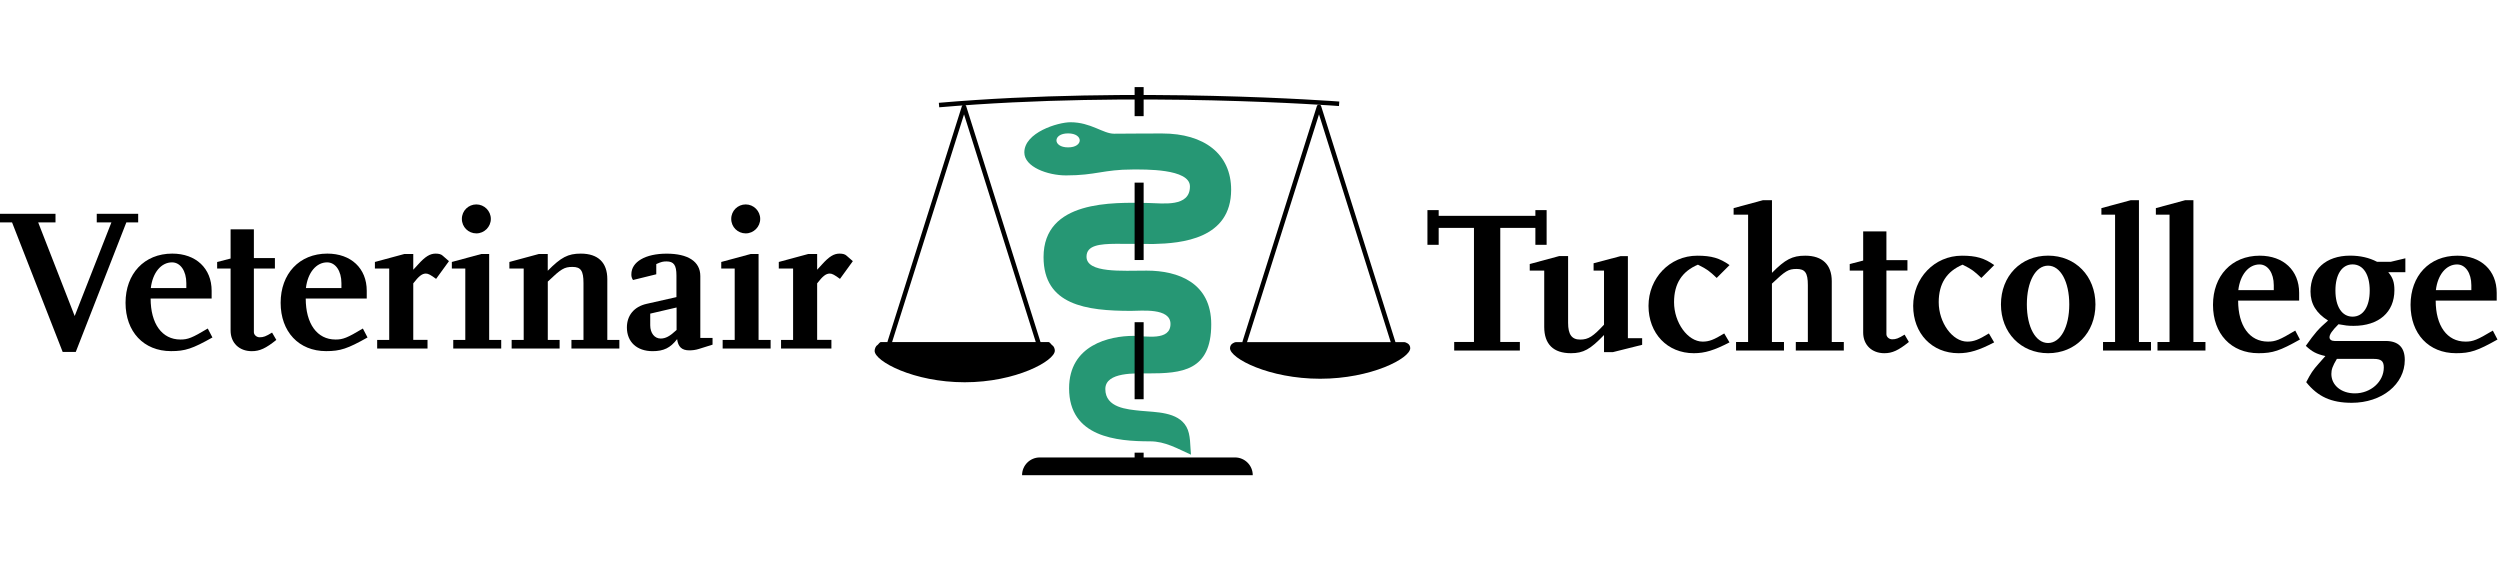 <svg xmlns="http://www.w3.org/2000/svg" width="554" height="125" viewBox="0 0 554 125">
 <g >
 <g>
 <path d="M16.78,77.99h-2.89L2.67,49.28H0v-1.9h12.3v1.9h-3.84l8.09,20.75,8.14-20.75h-3.25v-1.9h9.18v1.9h-2.62l-11.21,28.71h-.01Z"/>
 <path d="M47.08,74.78c-4.43,2.49-6.02,3.03-9.18,3.03-6.06,0-10.08-4.3-10.08-10.71s4.12-10.9,10.35-10.9c5.24,0,8.73,3.26,8.73,8.23v1.72h-13.52c0,5.61,2.53,9.09,6.6,9.09,1.67,0,2.58-.36,6.06-2.44l1.04,1.99h0ZM41.29,63.84v-1.09c0-2.71-1.31-4.61-3.17-4.61-2.4,0-4.3,2.26-4.7,5.7h7.87Z"/>
 <path d="M61.23,75.33c-2.31,1.85-3.66,2.49-5.43,2.49-2.8,0-4.7-1.85-4.7-4.57v-13.74h-2.98v-1.45l2.98-.77v-6.47h5.16v6.37h4.66v2.31h-4.66v14.11c0,.59.59,1.13,1.27,1.13.86,0,1.36-.18,2.76-1.04l.95,1.63h0Z"/>
 <path d="M81.45,74.78c-4.43,2.49-6.02,3.03-9.18,3.03-6.06,0-10.08-4.3-10.08-10.71s4.11-10.9,10.35-10.9c5.24,0,8.73,3.26,8.73,8.23v1.72h-13.52c0,5.61,2.53,9.09,6.6,9.09,1.67,0,2.58-.36,6.06-2.44l1.04,1.99h0ZM75.66,63.84v-1.09c0-2.71-1.31-4.61-3.17-4.61-2.4,0-4.3,2.26-4.7,5.7,0,0,7.87,0,7.87,0Z"/>
 <path d="M94.75,77.23h-11.17v-1.9h2.67v-15.83h-3.17v-1.45l6.51-1.76h1.99v3.48l1.04-1.13c1.63-1.81,2.67-2.44,3.93-2.44.68,0,1.22.14,1.54.45l1.4,1.22-2.85,3.93c-1.18-.86-1.72-1.18-2.26-1.18-.86,0-1.58.59-2.8,2.17v12.53h3.16v1.9h0Z"/>
 <path d="M111.07,77.23h-10.63v-1.9h2.67v-15.83h-2.98v-1.45l6.51-1.76h1.76v19.04h2.67v1.9h0ZM105.56,45.3c1.76,0,3.21,1.45,3.21,3.21s-1.45,3.21-3.21,3.21-3.21-1.4-3.21-3.21,1.45-3.21,3.21-3.21Z"/>
 <path d="M137.26,77.23h-10.63v-1.9h2.67v-12.61c0-2.72-.59-3.57-2.44-3.57s-2.53.45-5.47,3.25v12.93h2.62v1.9h-10.63v-1.9h2.67v-15.83h-3.17v-1.45l6.51-1.76h1.99v3.71c2.94-2.98,4.48-3.8,7.32-3.8,3.84,0,5.88,1.99,5.88,5.65v13.48h2.67v1.9h0Z"/>
 <path d="M157.92,76.37l-3.03.95c-.72.23-1.45.32-2.13.32-1.67,0-2.49-.77-2.71-2.49-1.49,1.94-2.98,2.67-5.43,2.67-3.48,0-5.7-2.04-5.7-5.25,0-2.66,1.58-4.61,4.38-5.24l6.6-1.49v-4.79c0-2.3-.59-3.12-2.21-3.12-.72,0-1.18.09-2.26.59v2.26l-5.16,1.27c-.32-.54-.36-.77-.36-1.27,0-2.76,3.12-4.57,7.82-4.57s7.46,1.72,7.46,4.97v13.7h2.71v1.49h.02ZM149.92,68.14l-5.83,1.36v2.58c0,1.72.95,2.94,2.31,2.94,1.09,0,2.04-.5,3.53-1.9v-4.97h0Z"/>
 <path d="M170.77,77.23h-10.63v-1.9h2.67v-15.83h-2.98v-1.45l6.51-1.76h1.76v19.04h2.67v1.9h0ZM165.25,45.3c1.76,0,3.21,1.45,3.21,3.21s-1.45,3.21-3.21,3.21-3.21-1.4-3.21-3.21,1.45-3.21,3.21-3.21Z"/>
 <path d="M184.25,77.23h-11.17v-1.9h2.67v-15.83h-3.17v-1.45l6.51-1.76h1.99v3.48l1.04-1.13c1.63-1.81,2.67-2.44,3.93-2.44.68,0,1.22.14,1.54.45l1.4,1.22-2.85,3.93c-1.18-.86-1.72-1.18-2.26-1.18-.86,0-1.58.59-2.8,2.17v12.53h3.16v1.9h.01Z"/>
 </g>
 <g>
 <path d="M336.81,77.68h-14.56v-1.9h4.38v-25.28h-7.82v3.75h-2.49v-7.69h2.49v1.27h21.43v-1.27h2.49v7.69h-2.49v-3.75h-7.78v25.28h4.34v1.9h.01Z"/>
 <path d="M363.9,76.41l-6.51,1.63h-1.94v-3.8c-3.03,3.16-4.57,4.03-7.33,4.03-3.89,0-5.92-1.99-5.92-5.83v-12.48h-3.21v-1.45l6.51-1.76h1.99v14.79c0,2.58.81,3.71,2.67,3.71s2.89-.72,5.29-3.3v-11.98h-2.31v-1.63l5.97-1.58h1.63v18.18h3.16v1.49h0v-.02Z"/>
 <path d="M383.26,75.87c-3.39,1.76-5.47,2.4-7.91,2.4-5.88,0-10.04-4.38-10.04-10.49s4.66-11.12,10.81-11.12c3.16,0,4.97.54,7.15,2.08l-2.85,2.85c-1.63-1.54-2.08-1.9-4.16-2.94-3.53,1.49-5.29,4.2-5.29,8.32,0,4.52,3.03,8.73,6.33,8.73,1.45,0,2.49-.41,4.79-1.81l1.17,1.99h0Z"/>
 <path d="M408.58,77.68h-10.63v-1.9h2.67v-12.61c0-2.72-.63-3.57-2.49-3.57s-2.49.45-5.47,3.25v12.93h2.67v1.9h-10.62v-1.9h2.67v-28.21h-3.21v-1.45l6.51-1.76h1.99v16.1c2.94-2.98,4.52-3.8,7.37-3.8,3.8,0,5.88,1.99,5.88,5.65v13.48h2.67v1.9h-.01Z"/>
 <path d="M423.01,75.78c-2.31,1.85-3.66,2.49-5.43,2.49-2.8,0-4.7-1.85-4.7-4.57v-13.74h-2.98v-1.45l2.98-.77v-6.47h5.15v6.37h4.66v2.31h-4.66v14.11c0,.59.59,1.13,1.27,1.13.86,0,1.35-.18,2.76-1.04,0,0,.95,1.63.95,1.63Z"/>
 <path d="M441.91,75.87c-3.39,1.76-5.47,2.4-7.91,2.4-5.88,0-10.04-4.38-10.04-10.49s4.66-11.12,10.81-11.12c3.16,0,4.97.54,7.15,2.08l-2.85,2.85c-1.63-1.54-2.08-1.9-4.16-2.94-3.53,1.49-5.29,4.2-5.29,8.32,0,4.52,3.03,8.73,6.33,8.73,1.45,0,2.49-.41,4.79-1.81l1.17,1.99h0Z"/>
 <path d="M443.41,67.46c0-6.28,4.39-10.81,10.45-10.81s10.49,4.52,10.49,10.81-4.43,10.81-10.49,10.81-10.45-4.57-10.45-10.81ZM449.15,67.46c0,5.02,1.94,8.55,4.7,8.55s4.7-3.53,4.7-8.55-1.94-8.59-4.7-8.59-4.7,3.53-4.7,8.59Z"/>
 <path d="M476.65,77.68h-10.62v-1.9h2.67v-28.21h-3.03v-1.45l6.51-1.76h1.81v31.42h2.67v1.9h-.01Z"/>
 <path d="M488.72,77.68h-10.62v-1.9h2.67v-28.21h-3.03v-1.45l6.51-1.76h1.81v31.42h2.67v1.9h-.01Z"/>
 <path d="M509.66,75.24c-4.43,2.49-6.01,3.03-9.18,3.03-6.06,0-10.08-4.3-10.08-10.71s4.12-10.9,10.36-10.9c5.24,0,8.73,3.26,8.73,8.23v1.72h-13.52c0,5.61,2.53,9.09,6.6,9.09,1.67,0,2.58-.36,6.06-2.44l1.04,1.99h-.01ZM503.87,64.3v-1.09c0-2.71-1.31-4.61-3.16-4.61-2.4,0-4.3,2.26-4.7,5.7h7.87,0Z"/>
 <path d="M533.04,60.32h-3.8c1,1.18,1.36,2.22,1.36,3.98,0,4.88-3.44,7.91-9.05,7.91-1.27,0-1.85-.09-3.34-.36-1.45,1.45-1.99,2.26-1.99,2.9,0,.5.45.81,1.13.81h11.3c2.8,0,4.25,1.4,4.25,4.2,0,5.38-5.06,9.5-11.76,9.5-4.52,0-7.51-1.35-10.08-4.57,1.04-1.99,1.4-2.58,2.85-4.21.41-.45.9-.99,1.4-1.58-1.99-.45-2.94-.95-4.34-2.26,2.08-2.94,2.76-3.71,4.93-5.61-2.62-1.63-3.89-3.71-3.89-6.42,0-4.88,3.44-7.96,8.77-7.96,2.26,0,4.21.45,5.97,1.36h3.07l3.21-.77v3.08h0ZM517.85,79.53c-.95,1.58-1.22,2.35-1.22,3.34,0,2.49,2.17,4.3,5.2,4.3,3.53,0,6.42-2.58,6.42-5.74,0-1.4-.59-1.9-2.22-1.9h-8.19,0ZM525.13,64.38c0-3.57-1.45-5.79-3.8-5.79s-3.8,2.22-3.8,5.79,1.45,5.79,3.8,5.79,3.8-2.21,3.8-5.79Z"/>
 <path d="M553.44,75.24c-4.43,2.49-6.01,3.03-9.18,3.03-6.06,0-10.08-4.3-10.08-10.71s4.12-10.9,10.36-10.9c5.24,0,8.73,3.26,8.73,8.23v1.72h-13.52c0,5.61,2.53,9.09,6.6,9.09,1.67,0,2.58-.36,6.06-2.44l1.04,1.99h0ZM547.65,64.3v-1.09c0-2.71-1.31-4.61-3.16-4.61-2.4,0-4.3,2.26-4.7,5.7h7.87-.01Z"/>
 </g>
 </g>
 <g >
 <g >
 <path d="M208.09,23.28c43.25-3.73,88.66-.28,88.66-.28" fill="none" stroke="#000"/>
 <path d="M252.43,24.74v-4.44" fill="none" stroke="#000" stroke-linecap="square" stroke-width="2"/>
 <path d="M263.93,100.76c-3.02-1.34-5.7-2.96-9.07-2.96-7.4,0-17.95-.93-17.95-11.75,0-9.59,8.94-11.62,14.27-11.62,2.68,0,8.2,1.22,8.2-2.65,0-3.63-6.49-2.89-8.75-2.89-9.89,0-19.38-1.26-19.38-11.92,0-12.61,15.28-12.13,23.19-11.99,3.31.06,9.25.99,9.25-3.67,0-3.99-10.2-3.75-12.73-3.75-6.43,0-8.12,1.31-14.72,1.31-4.1,0-9.25-1.88-9.25-5.09,0-4.42,7.44-6.69,10.23-6.69,4.51,0,7.23,2.55,9.67,2.54,8.19-.04,5.1-.05,10.65-.05,9.34,0,15.28,4.57,15.28,12.47,0,10.9-10.98,11.88-17.2,12.02-1.45.03-5.19-.07-8.33-.04-3.59.03-6.52.31-6.52,2.85,0,3.69,7.92,3.09,13.33,3.09,7.05,0,14.31,2.73,14.31,11.9,0,10.38-6.61,10.88-13.96,10.88-2.69,0-9.51-.39-9.51,3.46,0,4.17,4.84,4.51,7.79,4.82,3.32.34,8.3.16,10.19,3.57.97,1.73.79,4.25,1,6.15h.01ZM236.69,29.56c-3.44,0-3.44,3.1,0,3.1s3.44-3.1,0-3.1Z" fill="#269774"/>
 <path d="M252.43,41.47v15.15" fill="none" stroke="#000" stroke-linecap="square" stroke-width="2"/>
 <path d="M252.43,72.4v15.07" fill="none" stroke="#000" stroke-linecap="square" stroke-width="2"/>
 <g>
 <path d="M233.16,76.49c-.23-.14-.5-.69-.82-.69h-37.11c-.32,0-.59.55-.82.69-.37.22-.59.84-.59,1.27,0,2.28,8.63,6.95,19.96,6.95s19.97-4.73,19.97-7.01c0-.43-.22-.99-.59-1.21Z"/>
 <polyline points="197.16 75.81 213.63 23.68 230.1 75.95" fill="none" stroke="#000" stroke-linecap="round" stroke-linejoin="round"/>
 </g>
 <g>
 <path d="M311.91,76.09c-.23-.13-.49-.28-.81-.28h-37.12c-.32,0-.59.14-.81.28-.37.21-.6.64-.6,1.07,0,2.25,8.63,6.77,19.97,6.77s19.97-4.53,19.97-6.78c0-.43-.22-.84-.59-1.06h-.01Z"/>
 <polyline points="275.82 75.81 292.29 23.68 308.75 75.95" fill="none" stroke="#000" stroke-linecap="round" stroke-linejoin="round"/>
 </g>
 <path d="M226.49,105.3c0-2.17,1.76-3.93,3.93-3.93h43.26c2.17,0,3.93,1.76,3.93,3.93"/>
 <path d="M252.43,101.31v2.03" fill="none" stroke="#000" stroke-linecap="square" stroke-width="2"/>
 </g>
 </g>
</svg>